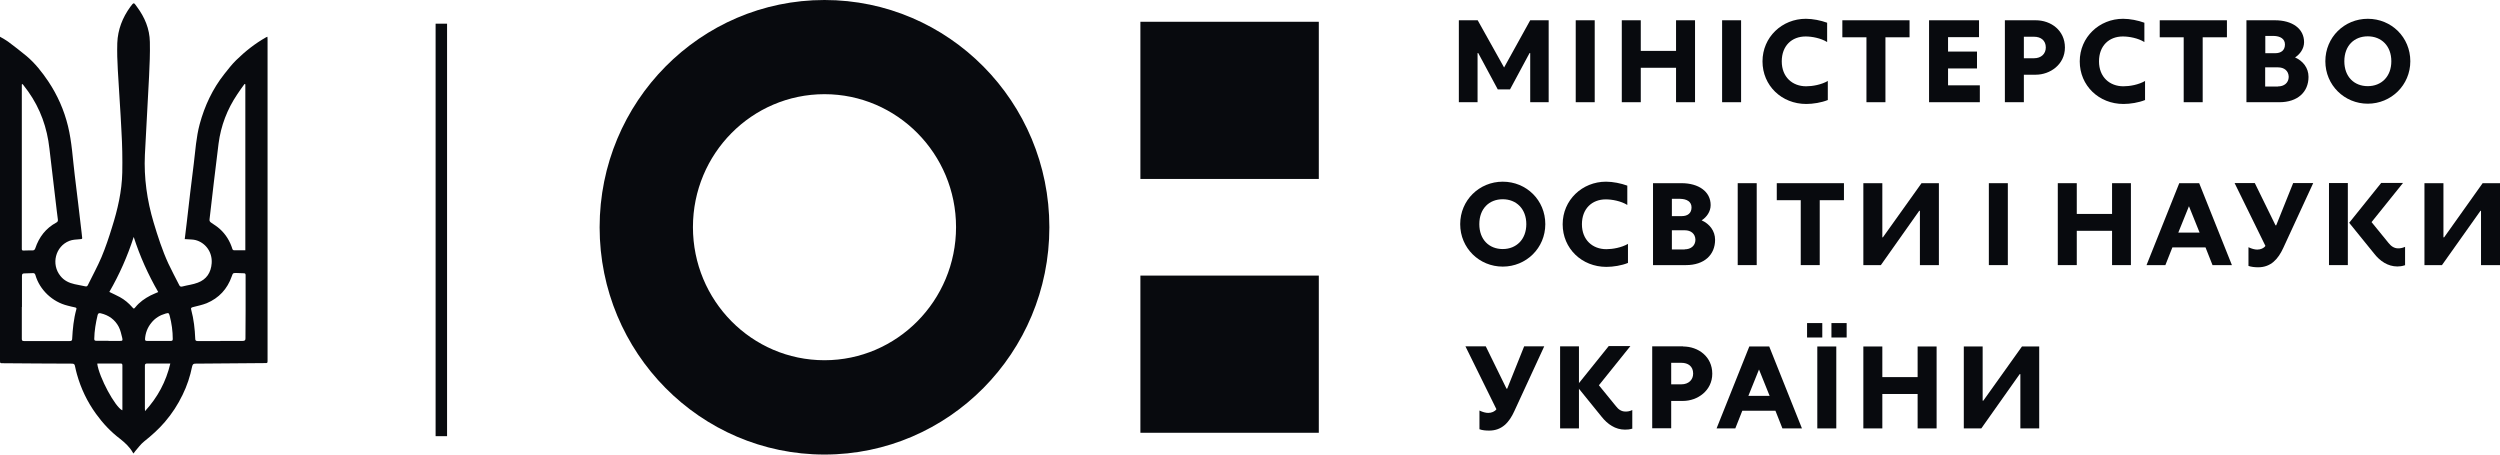 <svg width="165" height="30" viewBox="0 0 165 30" fill="none" xmlns="http://www.w3.org/2000/svg">
<g clip-path="url(#clip0_1_21)">
<path d="M158.726 17.506C158.53 17.569 158.379 17.587 158.228 17.587C157.597 17.587 157.073 17.227 156.69 16.733L155.046 14.704L157.161 12.072H158.601L156.522 14.659L157.641 16.033C157.81 16.248 158.015 16.392 158.281 16.392C158.379 16.392 158.53 16.383 158.735 16.293V17.506H158.726Z" fill="#080A0E"/>
<path d="M154.957 12.081H153.713V17.497H154.957V12.081Z" fill="#080A0E"/>
<path d="M148.408 16.32C148.612 16.419 148.816 16.473 148.976 16.473C149.207 16.473 149.412 16.383 149.518 16.23L147.483 12.081H148.816L150.185 14.874H150.229L151.349 12.081H152.673L150.7 16.356C150.363 17.093 149.883 17.641 149.039 17.641C148.808 17.641 148.585 17.614 148.399 17.551V16.32H148.408Z" fill="#080A0E"/>
<path d="M145.155 12.09H143.831L141.671 17.497H142.915L143.377 16.329H145.564L146.026 17.497H147.306L145.146 12.09H145.155ZM143.768 15.35L144.471 13.608L145.173 15.35H143.768Z" fill="#080A0E"/>
<path d="M127.967 12.09H126.821L124.27 15.665H124.234V12.09H122.981V17.497H124.137L126.669 13.913H126.714V17.497H127.967V12.09Z" fill="#080A0E"/>
<path d="M156.273 1.24C154.726 1.24 153.473 2.461 153.473 4.042C153.473 5.623 154.735 6.844 156.273 6.844C157.81 6.844 159.081 5.623 159.081 4.042C159.081 2.461 157.837 1.24 156.273 1.24ZM156.273 5.686C155.375 5.686 154.726 5.066 154.726 4.042C154.726 3.018 155.375 2.398 156.273 2.398C157.17 2.398 157.828 3.027 157.828 4.042C157.828 5.057 157.17 5.686 156.273 5.686Z" fill="#080A0E"/>
<path d="M151.474 3.79C151.794 3.584 152.069 3.216 152.069 2.784C152.069 1.886 151.287 1.338 150.149 1.338H148.265V6.746H150.443C151.643 6.746 152.362 6.072 152.362 5.075C152.362 4.482 151.998 4.024 151.474 3.79ZM149.51 2.371H150.061C150.496 2.38 150.807 2.56 150.807 2.937C150.807 3.314 150.558 3.512 150.158 3.512H149.51V2.371ZM150.345 5.713H149.501V4.446H150.354C150.754 4.446 151.047 4.671 151.056 5.075C151.047 5.479 150.745 5.704 150.345 5.704V5.713Z" fill="#080A0E"/>
<path d="M127.318 1.338H130.615V2.452H128.571V3.404H130.482V4.518H128.571V5.632H130.669V6.746H127.318V1.338Z" fill="#080A0E"/>
<path d="M121.595 1.338H126.03V2.461H124.439V6.746H123.186V2.461H121.595V1.338Z" fill="#080A0E"/>
<path d="M110.619 4.473H108.291V6.746H107.038V1.338H108.291V3.359H110.619V1.338H111.872V6.746H110.619V4.473Z" fill="#080A0E"/>
<path d="M105.251 1.338H103.998V6.746H105.251V1.338Z" fill="#080A0E"/>
<path d="M100.994 6.746V3.503H100.95L99.661 5.901H98.853L97.564 3.503H97.519V6.746H96.284V1.338H97.528L99.27 4.455L100.994 1.338H102.212V6.746H100.994Z" fill="#080A0E"/>
<path d="M114.912 1.338H113.659V6.746H114.912V1.338Z" fill="#080A0E"/>
<path d="M134.357 1.338H132.322V6.746H133.575V4.931H134.357C135.308 4.931 136.285 4.257 136.285 3.135C136.285 2.012 135.37 1.338 134.357 1.338ZM134.25 3.844H133.575V2.425H134.25C134.686 2.425 135.023 2.659 135.023 3.135C135.023 3.548 134.721 3.844 134.25 3.844Z" fill="#080A0E"/>
<path d="M142.542 1.338H146.977V2.461H145.377V6.746H144.124V2.461H142.542V1.338Z" fill="#080A0E"/>
<path d="M99.181 11.991C97.635 11.991 96.373 13.213 96.373 14.793C96.373 16.374 97.635 17.596 99.181 17.596C100.728 17.596 101.99 16.374 101.99 14.793C101.99 13.213 100.745 11.991 99.181 11.991ZM99.181 16.437C98.284 16.437 97.635 15.817 97.635 14.793C97.635 13.77 98.284 13.15 99.181 13.15C100.079 13.15 100.737 13.787 100.737 14.793C100.737 15.799 100.079 16.437 99.181 16.437Z" fill="#080A0E"/>
<path d="M112.308 14.542C112.637 14.335 112.903 13.967 112.903 13.536C112.903 12.647 112.112 12.09 110.984 12.09H109.099V17.497H111.277C112.477 17.497 113.196 16.823 113.196 15.826C113.196 15.242 112.832 14.775 112.308 14.542ZM110.344 13.123H110.895C111.33 13.132 111.641 13.311 111.641 13.689C111.641 14.066 111.392 14.264 110.992 14.264H110.344V13.123ZM111.188 16.464H110.344V15.198H111.197C111.597 15.198 111.89 15.422 111.899 15.826C111.89 16.23 111.588 16.455 111.188 16.455V16.464Z" fill="#080A0E"/>
<path d="M139.396 15.233H137.067V17.497H135.814V12.09H137.067V14.12H139.396V12.09H140.64V17.497H139.396V15.233Z" fill="#080A0E"/>
<path d="M115.943 12.09H114.689V17.497H115.943V12.09Z" fill="#080A0E"/>
<path d="M117.267 12.09H121.701V13.213H120.102V17.497H118.849V13.213H117.267V12.09Z" fill="#080A0E"/>
<path d="M107.464 16.087C107.02 16.347 106.424 16.446 106.016 16.446C105.109 16.446 104.407 15.835 104.407 14.802C104.407 13.77 105.074 13.159 105.98 13.159C106.398 13.159 106.984 13.267 107.402 13.527V12.252C106.984 12.099 106.451 11.991 105.998 11.991C104.425 11.991 103.136 13.204 103.136 14.802C103.136 16.401 104.398 17.614 106.024 17.614C106.469 17.614 107.029 17.524 107.446 17.353V16.087H107.464Z" fill="#080A0E"/>
<path d="M132.517 12.09H131.264V17.497H132.517V12.09Z" fill="#080A0E"/>
<path d="M165 12.09H163.854L161.312 15.665H161.267V12.09H160.014V17.497H161.17L163.711 13.913H163.747V17.497H165V12.09Z" fill="#080A0E"/>
<path d="M120.653 5.335C120.208 5.596 119.613 5.695 119.204 5.695C118.298 5.695 117.596 5.084 117.596 4.051C117.596 3.018 118.262 2.407 119.169 2.407C119.586 2.407 120.173 2.515 120.591 2.775V1.5C120.173 1.347 119.64 1.24 119.186 1.24C117.613 1.24 116.325 2.452 116.325 4.051C116.325 5.65 117.587 6.862 119.213 6.862C119.657 6.862 120.217 6.772 120.635 6.602V5.335H120.653Z" fill="#080A0E"/>
<path d="M141.591 5.335C141.147 5.596 140.56 5.695 140.142 5.695C139.236 5.695 138.534 5.084 138.534 4.051C138.534 3.018 139.2 2.407 140.107 2.407C140.525 2.407 141.111 2.515 141.529 2.775V1.5C141.111 1.347 140.578 1.24 140.125 1.24C138.552 1.24 137.263 2.452 137.263 4.051C137.263 5.65 138.525 6.862 140.151 6.862C140.596 6.862 141.156 6.772 141.573 6.602V5.335H141.591Z" fill="#080A0E"/>
<path d="M107.749 28.284C107.553 28.347 107.402 28.356 107.251 28.356C106.611 28.356 106.096 27.997 105.705 27.503L104.06 25.473L106.176 22.841H107.606L105.527 25.428L106.647 26.802C106.815 27.027 107.02 27.162 107.278 27.162C107.375 27.162 107.526 27.162 107.731 27.063V28.275L107.749 28.284Z" fill="#080A0E"/>
<path d="M104.211 22.859H102.967V28.275H104.211V22.859Z" fill="#080A0E"/>
<path d="M97.653 27.099C97.857 27.198 98.061 27.252 98.222 27.252C98.444 27.252 98.657 27.162 98.764 27.009L96.719 22.859H98.061L99.43 25.653H99.475L100.594 22.859H101.919L99.946 27.135C99.608 27.88 99.128 28.419 98.284 28.419C98.061 28.419 97.83 28.401 97.644 28.329V27.099H97.653Z" fill="#080A0E"/>
<path d="M116.778 22.868H115.454L113.294 28.275H114.53L114.992 27.108H117.178L117.64 28.275H118.929L116.769 22.868H116.778ZM115.392 26.129L116.094 24.386L116.796 26.129H115.392Z" fill="#080A0E"/>
<path d="M126.563 26.003H124.234V28.275H122.981V22.868H124.234V24.889H126.563V22.868H127.816V28.275H126.563V26.003Z" fill="#080A0E"/>
<path d="M121.195 22.868H119.942V28.275H121.195V22.868Z" fill="#080A0E"/>
<path d="M134.588 22.868H133.45L130.9 26.443H130.855V22.868H129.611V28.275H130.766L133.299 24.692H133.344V28.275H134.588V22.868Z" fill="#080A0E"/>
<path d="M111.09 22.859H109.046V28.267H110.299V26.461H111.081C112.032 26.461 113.01 25.787 113.01 24.665C113.01 23.542 112.094 22.868 111.081 22.868L111.09 22.859ZM110.975 25.365H110.299V23.946H110.975C111.41 23.946 111.748 24.171 111.748 24.656C111.748 25.069 111.446 25.365 110.975 25.365Z" fill="#080A0E"/>
<path d="M120.271 21.323H119.266V22.275H120.271V21.323Z" fill="#080A0E"/>
<path d="M121.879 21.323H120.875V22.275H121.879V21.323Z" fill="#080A0E"/>
<path d="M54.416 0C46.222 0 39.575 6.719 39.575 15C39.575 23.281 46.222 30 54.416 30C62.61 30 69.258 23.281 69.258 15C69.258 6.719 62.61 0 54.416 0ZM54.416 23.775C49.617 23.775 45.734 19.841 45.734 14.991C45.734 10.141 49.626 6.216 54.416 6.216C59.207 6.216 63.099 10.15 63.099 14.991C63.099 19.832 59.207 23.775 54.416 23.775Z" fill="#080A0E"/>
<path d="M87.041 18.189H75.266V28.563H87.041V18.189Z" fill="#080A0E"/>
<path d="M87.041 1.437H75.266V11.811H87.041V1.437Z" fill="#080A0E"/>
<path fill-rule="evenodd" clip-rule="evenodd" d="M8.825 29.937C8.825 29.937 8.772 29.883 8.763 29.865C8.55 29.488 8.247 29.219 7.919 28.958C7.305 28.491 6.79 27.943 6.337 27.314C5.759 26.515 5.341 25.644 5.075 24.692C5.03 24.521 4.986 24.35 4.95 24.171C4.932 24.045 4.879 24 4.746 24C3.226 24 1.706 23.982 0.196 23.973C0 23.973 0 23.973 0 23.775V2.425C0.204 2.542 0.373 2.632 0.533 2.748C0.942 3.054 1.351 3.368 1.742 3.692C2.32 4.177 2.782 4.769 3.199 5.389C3.795 6.287 4.23 7.266 4.488 8.326C4.746 9.386 4.799 10.473 4.932 11.551C5.092 12.817 5.235 14.084 5.386 15.35C5.395 15.431 5.403 15.512 5.412 15.593C5.439 15.781 5.439 15.773 5.243 15.79C5.021 15.808 4.781 15.817 4.577 15.898C3.653 16.258 3.359 17.443 3.99 18.216C4.23 18.521 4.559 18.674 4.924 18.755C5.155 18.808 5.386 18.853 5.626 18.898C5.706 18.916 5.759 18.898 5.794 18.826C6.097 18.207 6.434 17.596 6.701 16.967C6.968 16.329 7.19 15.665 7.394 15C7.767 13.823 8.043 12.629 8.07 11.389C8.087 10.482 8.07 9.566 8.016 8.659C7.954 7.311 7.847 5.964 7.776 4.617C7.741 4.024 7.723 3.431 7.741 2.838C7.776 1.949 8.087 1.159 8.603 0.449C8.852 0.108 8.834 0.18 9.038 0.449C9.554 1.141 9.874 1.904 9.891 2.766C9.909 3.53 9.874 4.293 9.838 5.048C9.758 6.772 9.643 8.488 9.563 10.213C9.492 11.73 9.705 13.23 10.14 14.686C10.416 15.602 10.709 16.518 11.109 17.389C11.331 17.865 11.58 18.323 11.82 18.799C11.864 18.898 11.918 18.943 12.042 18.907C12.38 18.817 12.735 18.781 13.055 18.656C13.633 18.44 13.926 17.991 13.971 17.371C14.024 16.608 13.535 16.006 12.904 15.844C12.726 15.799 12.54 15.808 12.353 15.79C12.3 15.79 12.255 15.781 12.193 15.781C12.238 15.404 12.282 15.036 12.327 14.677C12.478 13.383 12.62 12.099 12.789 10.805C12.895 9.934 12.949 9.054 13.18 8.192C13.509 6.979 14.033 5.865 14.806 4.886C15.055 4.572 15.304 4.248 15.588 3.97C16.184 3.386 16.832 2.874 17.561 2.461C17.579 2.452 17.606 2.443 17.65 2.425C17.65 2.488 17.659 2.542 17.659 2.596C17.659 8.596 17.659 14.605 17.659 20.605V23.767C17.659 23.964 17.659 23.964 17.472 23.964C15.953 23.973 14.424 23.991 12.904 24C12.771 24 12.718 24.036 12.682 24.18C12.549 24.835 12.344 25.464 12.051 26.057C11.74 26.704 11.349 27.305 10.878 27.853C10.469 28.329 10.007 28.742 9.509 29.138C9.287 29.317 9.118 29.551 8.932 29.767C8.887 29.811 8.861 29.874 8.807 29.946L8.825 29.937ZM1.493 5.551C1.493 5.551 1.458 5.56 1.44 5.569V5.784C1.44 9.243 1.44 12.692 1.44 16.15C1.44 16.239 1.44 16.338 1.44 16.428C1.44 16.509 1.466 16.536 1.546 16.536C1.751 16.536 1.946 16.518 2.151 16.527C2.248 16.527 2.293 16.482 2.328 16.392C2.577 15.647 3.022 15.063 3.724 14.686C3.804 14.641 3.83 14.587 3.821 14.497C3.795 14.308 3.777 14.12 3.75 13.94C3.59 12.566 3.422 11.183 3.262 9.808C3.111 8.434 2.666 7.177 1.866 6.045C1.751 5.883 1.617 5.722 1.502 5.56L1.493 5.551ZM16.192 16.527V5.56C16.192 5.56 16.157 5.56 16.139 5.542C15.979 5.766 15.81 5.991 15.659 6.225C14.993 7.213 14.575 8.308 14.424 9.485C14.211 11.147 14.024 12.817 13.829 14.479C13.811 14.605 13.873 14.65 13.962 14.713C14.148 14.838 14.335 14.955 14.504 15.108C14.904 15.467 15.179 15.916 15.339 16.437C15.348 16.473 15.402 16.518 15.428 16.518C15.677 16.518 15.926 16.518 16.192 16.518V16.527ZM1.44 20.264C1.44 20.964 1.44 21.656 1.44 22.356C1.44 22.473 1.466 22.509 1.591 22.509C2.595 22.509 3.59 22.509 4.595 22.509C4.71 22.509 4.764 22.482 4.764 22.356C4.799 21.701 4.861 21.054 5.039 20.416C5.066 20.335 5.03 20.308 4.959 20.29C4.799 20.255 4.63 20.219 4.47 20.174C3.955 20.048 3.51 19.796 3.128 19.437C2.755 19.078 2.48 18.647 2.337 18.153C2.311 18.054 2.257 18.018 2.151 18.027C1.973 18.036 1.786 18.045 1.609 18.045C1.493 18.045 1.449 18.081 1.449 18.207C1.449 18.889 1.449 19.581 1.449 20.264H1.44ZM14.531 22.5C15.028 22.5 15.517 22.5 16.015 22.5C16.157 22.5 16.21 22.455 16.201 22.311C16.201 22.284 16.201 22.258 16.201 22.23C16.201 21.656 16.21 21.09 16.21 20.524C16.21 19.733 16.21 18.952 16.21 18.162C16.21 18.063 16.175 18.036 16.095 18.036C15.935 18.036 15.766 18.027 15.606 18.018C15.375 18.018 15.375 18.018 15.295 18.242C15.002 19.078 14.451 19.671 13.642 20.012C13.349 20.129 13.029 20.192 12.718 20.273C12.62 20.299 12.584 20.344 12.62 20.443C12.789 21.072 12.86 21.71 12.886 22.356C12.886 22.473 12.931 22.509 13.046 22.509C13.544 22.509 14.042 22.509 14.54 22.509L14.531 22.5ZM7.216 19.267C7.456 19.383 7.687 19.491 7.91 19.608C8.221 19.778 8.487 20.003 8.718 20.264C8.825 20.389 8.834 20.398 8.932 20.281C9.207 19.94 9.554 19.698 9.936 19.5C10.096 19.419 10.265 19.356 10.443 19.275C9.776 18.117 9.234 16.913 8.825 15.638C8.416 16.904 7.883 18.117 7.216 19.267ZM11.242 23.991H11.082C10.629 23.991 10.176 23.991 9.732 23.991C9.598 23.991 9.554 24.027 9.563 24.162C9.563 25.096 9.563 26.03 9.563 26.964C9.563 27 9.563 27.045 9.572 27.135C10.407 26.219 10.958 25.195 11.242 23.991ZM6.417 24C6.541 24.907 7.599 26.865 8.07 27.081C8.07 27.063 8.078 27.045 8.078 27.027C8.078 26.048 8.078 25.078 8.078 24.108C8.078 24 8.025 23.991 7.936 23.991H6.523C6.523 23.991 6.452 23.991 6.408 24H6.417ZM7.163 22.5C7.412 22.5 7.661 22.5 7.91 22.5C8.078 22.5 8.105 22.482 8.07 22.311C8.007 22.06 7.954 21.799 7.839 21.575C7.59 21.099 7.181 20.802 6.648 20.677C6.541 20.65 6.47 20.677 6.443 20.793C6.319 21.314 6.23 21.835 6.221 22.365C6.221 22.464 6.257 22.491 6.354 22.491C6.621 22.491 6.888 22.491 7.154 22.491L7.163 22.5ZM10.469 22.5C10.736 22.5 11.002 22.5 11.269 22.5C11.358 22.5 11.402 22.482 11.402 22.374C11.402 21.853 11.331 21.341 11.198 20.838C11.145 20.65 11.127 20.641 10.931 20.695C10.558 20.802 10.238 20.991 9.989 21.305C9.732 21.62 9.598 21.979 9.572 22.374C9.572 22.464 9.598 22.5 9.687 22.5C9.954 22.5 10.22 22.5 10.487 22.5H10.469Z" fill="#080A0E"/>
<path d="M29.506 1.563H28.75V28.787H29.506V1.563Z" fill="#080A0E"/>
</g>
<defs>
<clipPath id="clip0_1_21">
<rect width="165" height="30" fill="white"/>
</clipPath>
</defs>
</svg>

